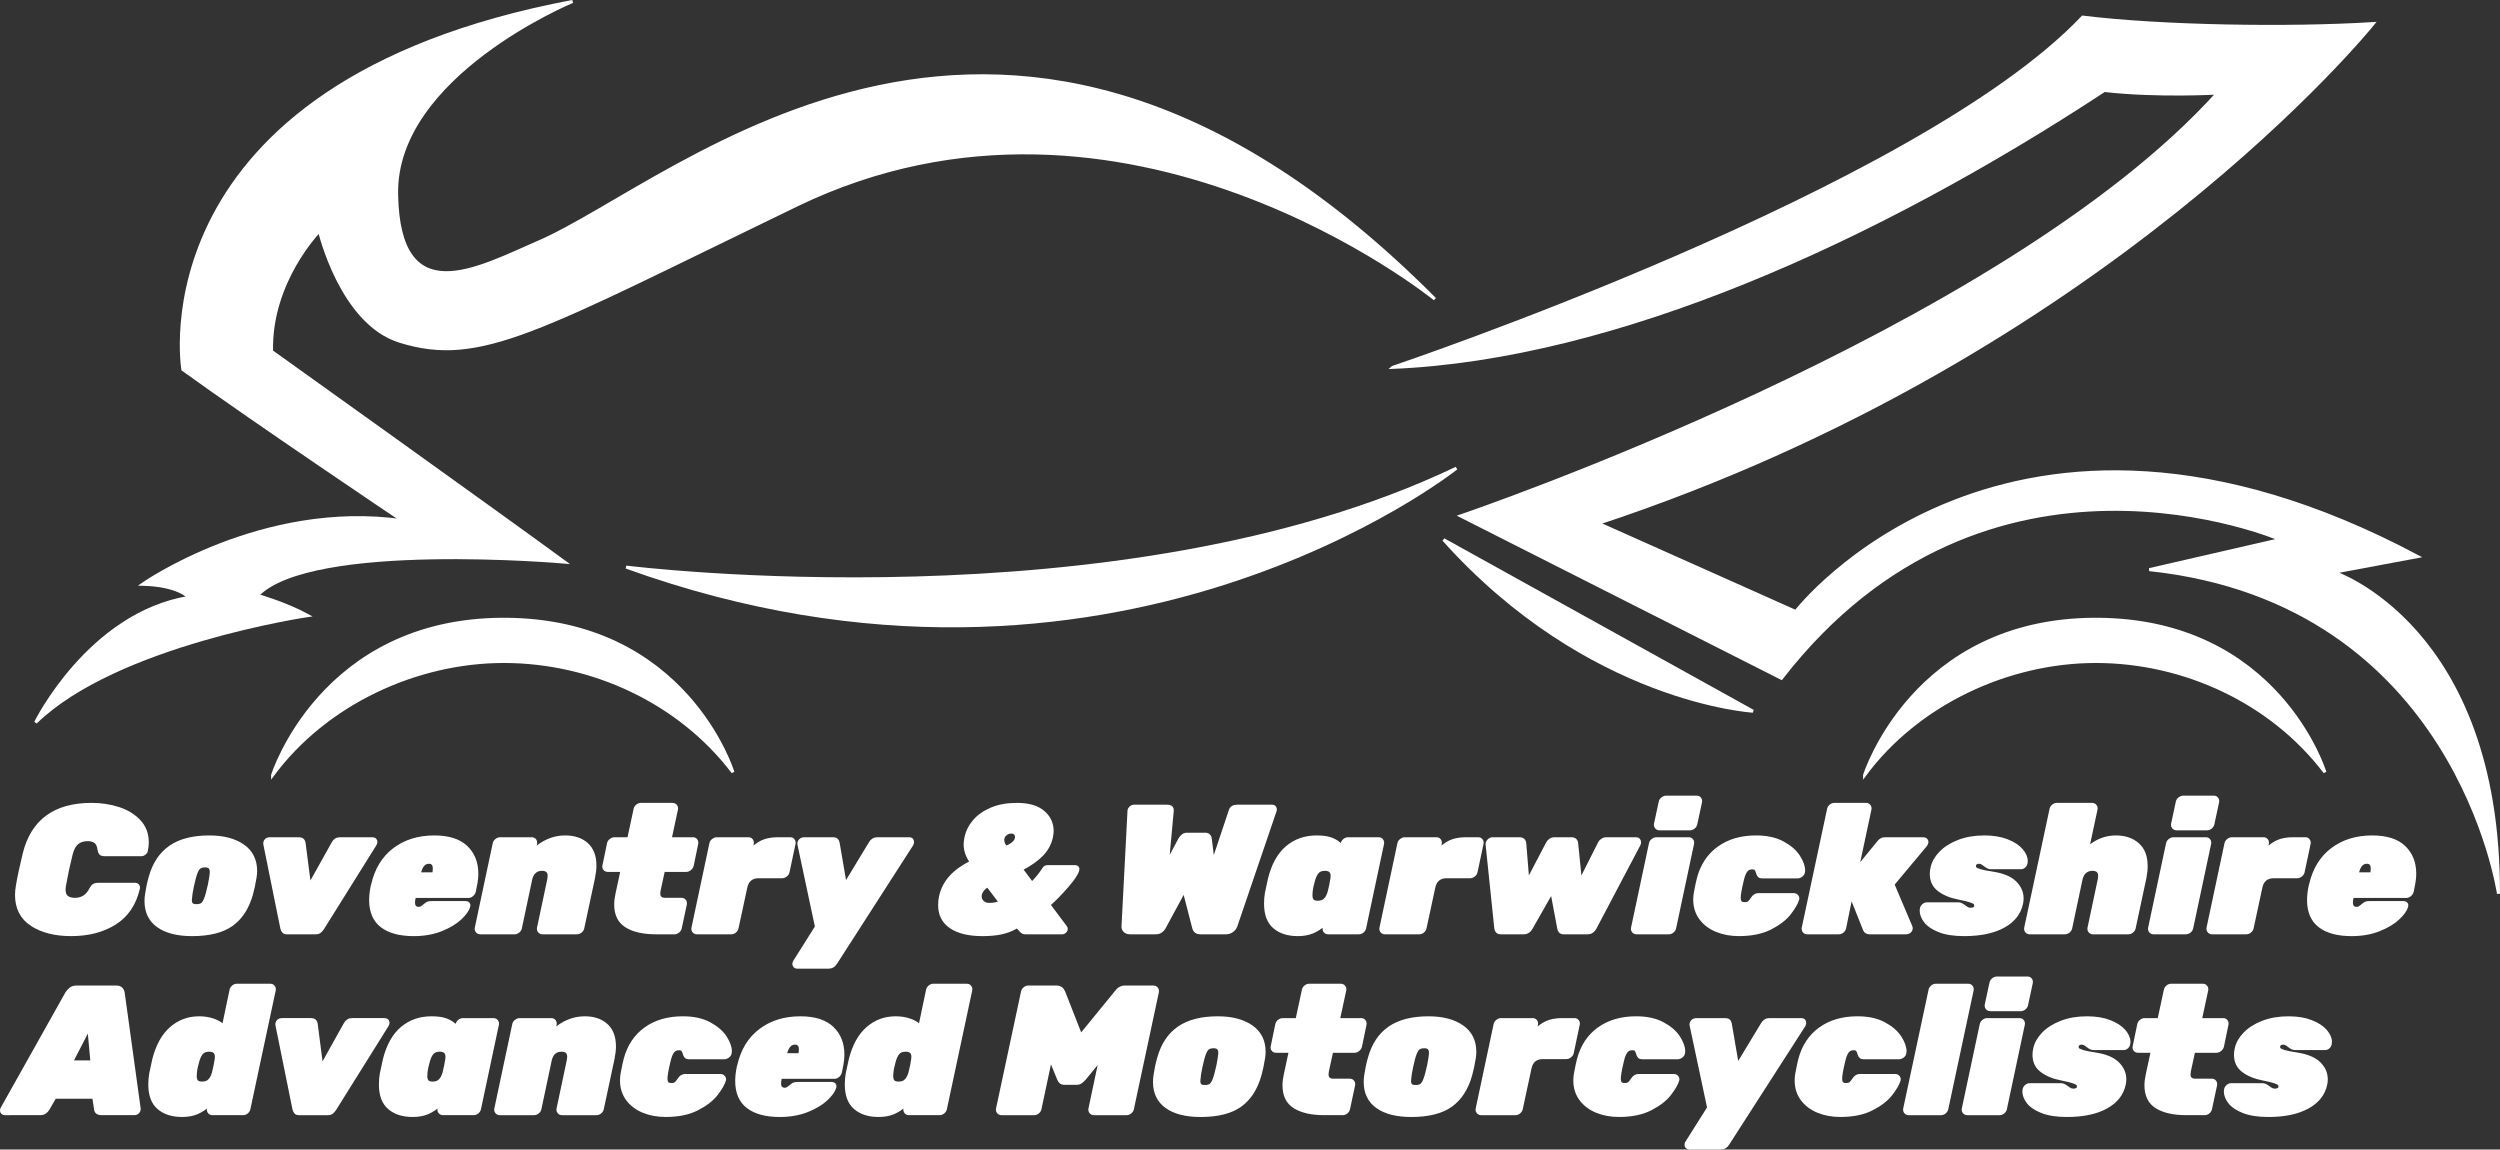 <?xml version="1.0" encoding="UTF-8"?><svg xmlns="http://www.w3.org/2000/svg" viewBox="0 0 829.36 381.35"><rect x="0" y="0" width="829.36" height="381.35" fill="#333333" stroke="none"/><defs><style>.cls-1{fill:#fff;stroke:#fff;}</style></defs><g id="Bike"><path class="cls-1" d="M462.03,121.88c73.86-3.13,160.04-41.96,236.08-91.87,17.54,2.01,37.56.86,37.56.86-71.77,79.57-251.12,140.29-251.12,140.29l106.42,53.86c68.26-88.06,165.5-46.04,165.5-46.04l-43.44,9.99c101.92,10.87,115.82,107.52,115.82,107.52.24-88.7-54.58-106.65-54.58-106.65l27.8-5.21c-136.4-72.54-206.33,18.24-206.33,18.24l-65.53-29.26C698.96,117.87,787.32,7.82,787.32,7.82c-27.8,1.74-70.21,1.08-96.4-2.14-54.62,57.62-228.88,116.19-228.88,116.19h0Z"/><path class="cls-1" d="M207.73,188.13s163.71,20.6,275.41-32.81c0,0-114.15,91.11-275.41,32.81h0Z"/><path class="cls-1" d="M90.44,257.13s16.2-51.69,76.7-51.69,76,50.74,76,50.74c-17.74-23.35-46.71-36.74-76-36.74s-59.24,14.09-76.7,37.69h0Z"/><path class="cls-1" d="M105.98,76.62s7.11,30.44,26.52,36.54c26.89,8.45,45.97-3.63,131.81-45.13,108.72-52.56,211.69,31.19,211.69,31.19-142.1-142.78-250.85-38.81-297.6-18.79-20.07,8.7-46.16,23.42-46.83-16.06C130.91,24.9,189.93.49,189.93.49,44.75,27.92,60.66,122.58,60.66,122.58c24.08,17.39,72.92,50.18,72.92,50.18-46.75-6.68-86.3,21.06-86.3,21.06,12.04.32,15.39,4.37,15.39,4.37-33.13,5.46-50.85,41.48-50.85,41.48,26.76-26.09,90.32-35.46,90.32-35.46-7.36-4.01-16.73-6.69-16.73-6.69,17.66-18.48,101.95-11.04,101.95-11.04-20.07-14.72-97.27-69.91-97.27-69.91-.59-23.21,15.88-39.94,15.88-39.94h0Z"/><path class="cls-1" d="M478.91,179.03l102.62,56.9s-54.45-3.14-102.62-56.9h0Z"/><path class="cls-1" d="M618.57,257.13s16.2-51.69,76.7-51.69,76,50.74,76,50.74c-17.74-23.35-46.71-36.74-76-36.74s-59.24,14.09-76.7,37.69h0Z"/></g><g id="Coventry_Warwickshire_Advanced_Motorcyclists"><path class="cls-1" d="M10.55,306.75c-3.38-2.2-5.07-5.5-5.07-9.9,0-.84.1-1.86.3-3.06.48-2.88,1.24-6.44,2.28-10.68,2.72-10.84,10.16-16.26,22.32-16.26,3.12,0,6.09.45,8.91,1.35,2.82.9,5.12,2.3,6.9,4.2,1.78,1.9,2.67,4.25,2.67,7.05,0,.76-.1,1.68-.3,2.76-.08.36-.28.67-.6.93-.32.26-.66.39-1.02.39h-12.24c-.64,0-1.08-.12-1.32-.36-.24-.24-.42-.7-.54-1.38-.16-1.2-.55-2.04-1.17-2.52-.62-.48-1.49-.72-2.61-.72-1.4,0-2.55.37-3.45,1.11-.9.74-1.57,1.99-2.01,3.75-.84,3.32-1.56,6.68-2.16,10.08-.12.6-.18,1.14-.18,1.62,0,1.16.31,1.99.93,2.49.62.5,1.51.75,2.67.75,2.32,0,4.04-1.08,5.16-3.24.36-.68.71-1.14,1.05-1.38.34-.24.85-.36,1.53-.36h12.24c.36,0,.65.13.87.39.22.26.29.57.21.93-1.2,5.2-3.79,9.06-7.77,11.58-3.98,2.52-8.83,3.78-14.55,3.78-5.32,0-9.67-1.1-13.05-3.3Z"/><path class="cls-1" d="M52.46,307.2c-2.68-1.9-4.02-4.65-4.02-8.25,0-.76.06-1.52.18-2.28.28-1.96.68-3.84,1.2-5.64,1.24-4.48,3.46-7.83,6.66-10.05,3.2-2.22,7.52-3.33,12.96-3.33,4.64,0,8.36.97,11.16,2.91,2.8,1.94,4.2,4.73,4.2,8.37,0,.68-.06,1.38-.18,2.1-.32,2.04-.72,3.92-1.2,5.64-1.28,4.52-3.46,7.88-6.54,10.08-3.08,2.2-7.46,3.3-13.14,3.3-4.84,0-8.6-.95-11.28-2.85ZM67.46,299.58c.44-.58.88-1.65,1.32-3.21.56-2.16.92-3.84,1.08-5.04.16-1.04.24-1.72.24-2.04,0-.68-.16-1.19-.48-1.53-.32-.34-.86-.51-1.62-.51-1.04,0-1.79.3-2.25.9-.46.6-.89,1.66-1.29,3.18-.2.76-.4,1.6-.6,2.52-.2.92-.36,1.76-.48,2.52-.16,1.2-.24,1.94-.24,2.22,0,.64.15,1.11.45,1.41.3.3.83.45,1.59.45,1.08,0,1.84-.29,2.28-.87Z"/><path class="cls-1" d="M94.04,309.06c-.24-.26-.42-.63-.54-1.11l-5.64-27.84c-.08-.52.03-.96.33-1.32.3-.36.79-.54,1.47-.54h9.54c.96,0,1.52.48,1.68,1.44l1.8,13.98,7.8-13.98c.52-.96,1.28-1.44,2.28-1.44h10.74c.4,0,.7.1.9.3.2.2.3.44.3.72,0,.36-.08.64-.24.84l-17.4,27.84c-.36.52-.7.9-1.02,1.14-.32.24-.74.36-1.26.36h-9.6c-.52,0-.9-.13-1.14-.39Z"/><path class="cls-1" d="M126.68,307.23c-2.48-1.88-3.72-4.76-3.72-8.64,0-1.44.18-3,.54-4.68l.12-.42c1.16-5.08,3.55-8.99,7.17-11.73,3.62-2.74,8.05-4.11,13.29-4.11,4.72,0,8.25,1.12,10.59,3.36,2.34,2.24,3.51,5.18,3.51,8.82,0,1.24-.16,2.62-.48,4.14l-.36,1.8c-.12.44-.37.82-.75,1.14-.38.32-.79.48-1.23.48h-17.88l-.06.3c-.16.6-.24,1.18-.24,1.74,0,1.28.6,1.92,1.8,1.92.28,0,.56-.08.84-.24.28-.16.51-.32.69-.48.18-.16.33-.28.45-.36.4-.36.74-.59,1.02-.69.28-.1.66-.15,1.14-.15h11.34c.4,0,.7.12.9.36.2.24.24.56.12.96-.32,1.16-1.26,2.47-2.82,3.93-1.56,1.46-3.67,2.72-6.33,3.78-2.66,1.06-5.69,1.59-9.09,1.59-4.56,0-8.08-.94-10.56-2.82ZM143.9,289.89v-.06c.12-.68.18-1.24.18-1.68,0-1.4-.6-2.1-1.8-2.1-1.6,0-2.66,1.26-3.18,3.78v.06h4.8Z"/><path class="cls-1" d="M158.27,308.97c-.26-.32-.35-.7-.27-1.14l5.94-27.96c.08-.44.32-.82.72-1.14.4-.32.82-.48,1.26-.48h10.5c.44,0,.78.16,1.02.48.24.32.32.7.24,1.14l-.42,1.98c1.36-1.28,2.91-2.3,4.65-3.06,1.74-.76,3.61-1.14,5.61-1.14,2.96,0,5.34.8,7.14,2.4,1.8,1.6,2.7,3.98,2.7,7.14,0,1.12-.16,2.48-.48,4.08l-3.54,16.56c-.08.44-.31.82-.69,1.14-.38.32-.79.48-1.23.48h-11.46c-.44,0-.79-.16-1.05-.48-.26-.32-.35-.7-.27-1.14l3.42-16.14c.08-.56.12-.92.12-1.08,0-1.48-.8-2.22-2.4-2.22-.96,0-1.76.28-2.4.84-.64.56-1.08,1.38-1.32,2.46l-3.42,16.14c-.08.44-.31.82-.69,1.14-.38.32-.79.48-1.23.48h-11.4c-.44,0-.79-.16-1.05-.48Z"/><path class="cls-1" d="M207.83,307.26c-2.38-1.46-3.57-3.85-3.57-7.17,0-1.12.14-2.3.42-3.54l1.68-7.8h-4.74c-.44,0-.79-.16-1.05-.48-.26-.32-.33-.7-.21-1.14l1.5-7.26c.08-.44.32-.82.72-1.14.4-.32.82-.48,1.26-.48h4.74l2.1-9.78c.08-.44.31-.82.69-1.14.38-.32.79-.48,1.23-.48h10.5c.44,0,.79.16,1.05.48.26.32.35.7.27,1.14l-2.1,9.78h7.56c.44,0,.78.16,1.02.48.24.32.32.7.24,1.14l-1.5,7.26c-.12.44-.37.82-.75,1.14-.38.32-.79.48-1.23.48h-7.56l-1.44,6.6c-.08.48-.12.82-.12,1.02,0,1.32.7,1.98,2.1,1.98h5.46c.44,0,.78.16,1.02.48.24.32.32.7.24,1.14l-1.68,7.86c-.08.44-.31.82-.69,1.14-.38.32-.79.48-1.23.48h-6.18c-4.12,0-7.37-.73-9.75-2.19Z"/><path class="cls-1" d="M230.15,308.97c-.26-.32-.35-.7-.27-1.14l5.94-27.96c.08-.44.32-.82.72-1.14.4-.32.82-.48,1.26-.48h10.5c.44,0,.78.16,1.02.48.24.32.32.7.24,1.14l-.42,2.1c1.12-1.2,2.37-2.12,3.75-2.76,1.38-.64,3.11-.96,5.19-.96h4.08c.44,0,.78.16,1.02.48.24.32.32.7.24,1.14l-1.98,9.36c-.08.44-.32.82-.72,1.14-.4.32-.82.48-1.26.48h-7.74c-2.4,0-3.84,1.2-4.32,3.6l-2.88,13.38c-.08.44-.31.82-.69,1.14-.38.32-.79.48-1.23.48h-11.4c-.44,0-.79-.16-1.05-.48Z"/><path class="cls-1" d="M263.66,320.55c-.2-.2-.3-.46-.3-.78s.08-.58.24-.78l7.26-11.52-5.82-27.36c-.08-.48.05-.91.39-1.29.34-.38.83-.57,1.47-.57h9.54c.92,0,1.46.48,1.62,1.44l2.34,13.68,8.28-13.68c.56-.96,1.34-1.44,2.34-1.44h10.62c.72,0,1.08.36,1.08,1.08,0,.28-.06.54-.18.78l-25.26,39.3c-.56.96-1.36,1.44-2.4,1.44h-10.44c-.32,0-.58-.1-.78-.3Z"/><path class="cls-1" d="M315.44,307.53c-2.48-1.68-3.72-4.1-3.72-7.26,0-1.08.1-2.04.3-2.88.52-2.4,1.62-4.54,3.3-6.42,1.68-1.88,3.98-3.54,6.9-4.98-1.36-1.88-2.04-3.86-2.04-5.94,0-.48.08-1.16.24-2.04.4-2.04,1.31-3.9,2.73-5.58,1.42-1.68,3.33-3.03,5.73-4.05,2.4-1.02,5.24-1.53,8.52-1.53,3.8,0,6.69.84,8.67,2.52,1.98,1.68,2.97,3.78,2.97,6.3,0,.48-.08,1.16-.24,2.04-.48,2.2-1.53,4.14-3.15,5.82-1.62,1.68-3.89,3.28-6.81,4.8l3.48,4.68c.12-.08.36-.31.72-.69.36-.38.84-.93,1.44-1.65.6-.72,1.22-1.58,1.86-2.58.24-.4.68-.6,1.32-.6h9.06c.28,0,.51.1.69.3.18.2.23.46.15.78-.24,1.16-1.44,2.98-3.6,5.46-2.16,2.48-4.16,4.52-6,6.12l5.58,7.44c.12.16.18.36.18.6,0,.32-.14.61-.42.87-.28.26-.58.39-.9.39h-12.24c-.36,0-.63-.05-.81-.15-.18-.1-.37-.25-.57-.45l-1.32-1.44c-1.8,1.04-3.6,1.74-5.4,2.1-1.8.36-3.84.54-6.12.54-4.52,0-8.02-.84-10.5-2.52ZM331.82,299.31l-4.14-5.46c-.64.28-1.22.76-1.74,1.44-.52.68-.78,1.36-.78,2.04,0,.8.29,1.45.87,1.95.58.5,1.27.75,2.07.75,1.56,0,2.8-.24,3.72-.72ZM337.16,278.19c.04-.12.06-.28.06-.48,0-.52-.16-.93-.48-1.23-.32-.3-.76-.45-1.32-.45-.68,0-1.31.25-1.89.75-.58.5-.87,1.13-.87,1.89,0,.84.36,1.66,1.08,2.46,2-.84,3.14-1.82,3.42-2.94Z"/><path class="cls-1" d="M373.07,308.76c-.42-.46-.59-.99-.51-1.59l1.98-38.22c.04-.4.23-.75.57-1.05.34-.3.71-.45,1.11-.45h10.86c.68,0,1.16.12,1.44.36.28.24.4.66.36,1.26l-1.56,16.92,4.02-7.5c.64-1.16,1.44-1.74,2.4-1.74h6.12c1,0,1.56.58,1.68,1.74l.9,7.44,5.64-16.86c.16-.6.44-1.02.84-1.26.4-.24.96-.36,1.68-.36h11.46c.4,0,.69.16.87.48.18.32.21.66.09,1.02l-13.02,38.22c-.2.6-.6,1.13-1.2,1.59-.6.46-1.28.69-2.04.69h-8.58c-1.16,0-1.88-.54-2.16-1.62l-3.18-12.3-6.66,12.3c-.2.36-.53.72-.99,1.08-.46.36-1.05.54-1.77.54h-8.58c-.76,0-1.35-.23-1.77-.69Z"/><path class="cls-1" d="M422.75,307.56c-1.94-1.66-2.91-4.25-2.91-7.77,0-1.32.1-2.52.3-3.6.36-1.72.7-3.3,1.02-4.74,1.16-4.6,3.09-8.05,5.79-10.35,2.7-2.3,5.99-3.45,9.87-3.45,2.12,0,3.81.26,5.07.78,1.26.52,2.33,1.26,3.21,2.22l.18-.78c.08-.44.31-.82.69-1.14.38-.32.79-.48,1.23-.48h10.14c.44,0,.79.16,1.05.48.26.32.35.7.27,1.14l-5.94,27.96c-.08.44-.31.82-.69,1.14-.38.32-.79.48-1.23.48h-10.2c-.44,0-.79-.16-1.05-.48-.26-.32-.35-.7-.27-1.14l.3-1.38c-1.32,1.2-2.68,2.1-4.08,2.7-1.4.6-3.06.9-4.98.9-3.24,0-5.83-.83-7.77-2.49ZM439.61,298.44c.58-.58,1.03-1.45,1.35-2.61.4-1.56.7-3.04.9-4.44.04-.2.06-.48.06-.84,0-1.44-.8-2.16-2.4-2.16-1.04,0-1.83.28-2.37.84-.54.56-.99,1.44-1.35,2.64-.44,1.48-.72,2.8-.84,3.96-.04.28-.06.66-.06,1.14,0,.8.17,1.39.51,1.77.34.38.93.57,1.77.57,1.04,0,1.85-.29,2.43-.87Z"/><path class="cls-1" d="M458.39,308.97c-.26-.32-.35-.7-.27-1.14l5.94-27.96c.08-.44.32-.82.72-1.14.4-.32.82-.48,1.26-.48h10.5c.44,0,.78.16,1.02.48.24.32.32.7.24,1.14l-.42,2.1c1.12-1.2,2.37-2.12,3.75-2.76,1.38-.64,3.11-.96,5.19-.96h4.08c.44,0,.78.16,1.02.48.24.32.32.7.24,1.14l-1.98,9.36c-.08.44-.32.82-.72,1.14-.4.32-.82.48-1.26.48h-7.74c-2.4,0-3.84,1.2-4.32,3.6l-2.88,13.38c-.08.44-.31.82-.69,1.14-.38.32-.79.48-1.23.48h-11.4c-.44,0-.79-.16-1.05-.48Z"/><path class="cls-1" d="M496.67,309c-.26-.3-.41-.65-.45-1.05l-2.88-27.78c-.04-.48.13-.92.51-1.32.38-.4.81-.6,1.29-.6h8.94c.56,0,.98.14,1.26.42.28.28.44.62.48,1.02l1.02,12.48,6.54-12.48c.16-.36.45-.69.87-.99.42-.3.91-.45,1.47-.45h5.58c.56,0,.98.14,1.26.42.28.28.44.62.48,1.02l1.26,12.48,6.3-12.48c.16-.36.45-.69.87-.99.42-.3.91-.45,1.47-.45h9.84c.36,0,.64.11.84.33.2.22.3.49.3.81,0,.28-.06.54-.18.78l-14.64,27.78c-.6,1-1.36,1.5-2.28,1.5h-8.04c-.56,0-.97-.15-1.23-.45-.26-.3-.41-.65-.45-1.05l-2.28-12.12-6.9,12.12c-.6,1-1.36,1.5-2.28,1.5h-7.74c-.56,0-.97-.15-1.23-.45Z"/><path class="cls-1" d="M541.85,308.97c-.26-.32-.35-.7-.27-1.14l5.94-27.96c.08-.44.32-.82.72-1.14.4-.32.82-.48,1.26-.48h10.74c.44,0,.78.16,1.02.48.24.32.32.7.24,1.14l-5.94,27.96c-.08.44-.31.82-.69,1.14-.38.32-.79.48-1.23.48h-10.74c-.44,0-.79-.16-1.05-.48ZM549.47,274.47c-.26-.32-.35-.7-.27-1.14l1.56-7.26c.08-.44.32-.82.72-1.14.4-.32.82-.48,1.26-.48h10.14c.44,0,.78.16,1.02.48.24.32.32.7.24,1.14l-1.56,7.26c-.08.44-.31.82-.69,1.14-.38.32-.79.48-1.23.48h-10.14c-.44,0-.79-.16-1.05-.48Z"/><path class="cls-1" d="M569.51,308.7c-2.22-.9-3.99-2.23-5.31-3.99-1.32-1.76-1.98-3.86-1.98-6.3,0-.68.06-1.38.18-2.1.44-2.36.78-3.98,1.02-4.86,1.16-4.4,3.41-7.8,6.75-10.2,3.34-2.4,7.47-3.6,12.39-3.6,3.52,0,6.47.64,8.85,1.92,2.38,1.28,4.13,2.79,5.25,4.53,1.12,1.74,1.68,3.29,1.68,4.65l-.06.54c-.04.44-.27.82-.69,1.14-.42.32-.85.48-1.29.48h-11.7c-.44,0-.77-.1-.99-.3-.22-.2-.39-.5-.51-.9-.16-.64-.36-1.1-.6-1.38-.24-.28-.64-.42-1.2-.42-.88,0-1.56.31-2.04.93-.48.62-.88,1.59-1.2,2.91-.44,1.8-.74,3.22-.9,4.26-.12.72-.18,1.34-.18,1.86,0,.68.14,1.17.42,1.47.28.3.74.45,1.38.45s1.12-.13,1.44-.39c.32-.26.7-.73,1.14-1.41.52-.8,1.18-1.2,1.98-1.2h11.7c.44,0,.8.16,1.08.48.28.32.36.7.24,1.14-.4,1.28-1.3,2.82-2.7,4.62-1.4,1.8-3.5,3.42-6.3,4.86-2.8,1.44-6.3,2.16-10.5,2.16-2.68,0-5.13-.45-7.35-1.35Z"/><path class="cls-1" d="M598.48,308.97c-.26-.32-.35-.7-.27-1.14l8.4-39.36c.08-.44.31-.82.69-1.14.38-.32.79-.48,1.23-.48h10.5c.44,0,.79.16,1.05.48.26.32.35.7.27,1.14l-4.14,19.44,7.08-8.64c.56-.68,1.22-1.02,1.98-1.02h12.72c.4,0,.71.1.93.3.22.2.33.44.33.72,0,.4-.2.84-.6,1.32l-10.68,12.78,5.88,13.86c.12.24.18.48.18.72,0,.4-.16.75-.48,1.05-.32.3-.76.45-1.32.45h-12c-.84,0-1.4-.34-1.68-1.02l-4.44-11.16-2.16,10.56c-.08.44-.31.82-.69,1.14-.38.32-.79.48-1.23.48h-10.5c-.44,0-.79-.16-1.05-.48Z"/><path class="cls-1" d="M643.37,308.79c-2.14-.84-3.68-1.87-4.62-3.09-.94-1.22-1.41-2.43-1.41-3.63,0-.28.02-.48.06-.6.08-.44.3-.82.66-1.14.36-.32.74-.48,1.14-.48h10.68c.4.04.77.18,1.11.42.34.24.55.38.63.42.4.32.76.56,1.08.72.32.16.7.24,1.14.24.36,0,.7-.08,1.02-.24.32-.16.5-.38.54-.66.08-.4.03-.74-.15-1.02-.18-.28-.69-.56-1.53-.84-.84-.28-2.16-.6-3.96-.96-2.68-.52-4.86-1.42-6.54-2.7-1.68-1.28-2.52-3.04-2.52-5.28,0-.72.08-1.4.24-2.04.36-1.76,1.3-3.43,2.82-5.01,1.52-1.58,3.53-2.85,6.03-3.81,2.5-.96,5.33-1.44,8.49-1.44,2.92,0,5.43.41,7.53,1.23,2.1.82,3.69,1.85,4.77,3.09,1.08,1.24,1.62,2.46,1.62,3.66,0,.28-.02.48-.06.6-.04.44-.23.82-.57,1.14-.34.32-.69.48-1.05.48h-10.08c-.36,0-.69-.08-.99-.24-.3-.16-.63-.38-.99-.66-.4-.32-.74-.55-1.02-.69-.28-.14-.62-.21-1.02-.21-.32,0-.62.09-.9.27-.28.18-.44.41-.48.69-.08.4-.02.73.18.99.2.26.74.53,1.62.81.88.28,2.28.56,4.2.84,3.4.52,5.88,1.55,7.44,3.09,1.56,1.54,2.34,3.31,2.34,5.31,0,.56-.06,1.12-.18,1.68-.68,3.24-2.68,5.77-6,7.59-3.32,1.82-7.66,2.73-13.02,2.73-3.36,0-6.11-.42-8.25-1.26Z"/><path class="cls-1" d="M672.28,308.97c-.26-.32-.35-.7-.27-1.14l8.4-39.36c.08-.44.31-.82.69-1.14.38-.32.79-.48,1.23-.48h11.7c.44,0,.79.16,1.05.48.26.32.35.7.27,1.14l-2.76,12.9c2.8-2.48,5.9-3.72,9.3-3.72,3,0,5.43.81,7.29,2.43,1.86,1.62,2.79,4.03,2.79,7.23,0,1.28-.14,2.6-.42,3.96l-3.54,16.56c-.08.44-.31.82-.69,1.14-.38.32-.79.48-1.23.48h-11.76c-.44,0-.79-.16-1.05-.48-.26-.32-.35-.7-.27-1.14l3.42-16.14c.08-.56.12-.92.12-1.08,0-1.48-.8-2.22-2.4-2.22-.96,0-1.77.28-2.43.84-.66.56-1.11,1.38-1.35,2.46l-3.42,16.14c-.08.44-.31.82-.69,1.14-.38.32-.79.48-1.23.48h-11.7c-.44,0-.79-.16-1.05-.48Z"/><path class="cls-1" d="M713.39,308.97c-.26-.32-.35-.7-.27-1.14l5.94-27.96c.08-.44.32-.82.72-1.14.4-.32.82-.48,1.26-.48h10.74c.44,0,.78.16,1.02.48.24.32.32.7.24,1.14l-5.94,27.96c-.08.44-.31.82-.69,1.14-.38.32-.79.48-1.23.48h-10.74c-.44,0-.79-.16-1.05-.48ZM721.01,274.47c-.26-.32-.35-.7-.27-1.14l1.56-7.26c.08-.44.32-.82.72-1.14.4-.32.82-.48,1.26-.48h10.14c.44,0,.78.16,1.02.48.24.32.32.7.24,1.14l-1.56,7.26c-.08.44-.31.82-.69,1.14-.38.32-.79.48-1.23.48h-10.14c-.44,0-.79-.16-1.05-.48Z"/><path class="cls-1" d="M732.77,308.97c-.26-.32-.35-.7-.27-1.14l5.94-27.96c.08-.44.32-.82.72-1.14.4-.32.82-.48,1.26-.48h10.5c.44,0,.78.16,1.02.48.24.32.32.7.24,1.14l-.42,2.1c1.12-1.2,2.37-2.12,3.75-2.76,1.38-.64,3.11-.96,5.19-.96h4.08c.44,0,.78.16,1.02.48.24.32.32.7.24,1.14l-1.98,9.36c-.08.44-.32.82-.72,1.14-.4.32-.82.48-1.26.48h-7.74c-2.4,0-3.84,1.2-4.32,3.6l-2.88,13.38c-.08.44-.31.82-.69,1.14-.38.32-.79.48-1.23.48h-11.4c-.44,0-.79-.16-1.05-.48Z"/><path class="cls-1" d="M769.57,307.23c-2.48-1.88-3.72-4.76-3.72-8.64,0-1.44.18-3,.54-4.68l.12-.42c1.16-5.08,3.55-8.99,7.17-11.73,3.62-2.74,8.05-4.11,13.29-4.11,4.72,0,8.25,1.12,10.59,3.36,2.34,2.24,3.51,5.18,3.51,8.82,0,1.24-.16,2.62-.48,4.14l-.36,1.8c-.12.44-.37.82-.75,1.14-.38.32-.79.48-1.23.48h-17.88l-.06.3c-.16.6-.24,1.18-.24,1.74,0,1.28.6,1.92,1.8,1.92.28,0,.56-.08.84-.24.28-.16.51-.32.69-.48.18-.16.33-.28.45-.36.4-.36.74-.59,1.02-.69.28-.1.66-.15,1.14-.15h11.34c.4,0,.7.12.9.36.2.24.24.56.12.96-.32,1.16-1.26,2.47-2.82,3.93-1.56,1.46-3.67,2.72-6.33,3.78-2.66,1.06-5.69,1.59-9.09,1.59-4.56,0-8.08-.94-10.56-2.82ZM786.8,289.89v-.06c.12-.68.18-1.24.18-1.68,0-1.4-.6-2.1-1.8-2.1-1.6,0-2.66,1.26-3.18,3.78v.06h4.8Z"/><path class="cls-1" d="M.8,369.15c-.2-.2-.3-.46-.3-.78,0-.2.06-.42.18-.66l21.48-38.28c.32-.52.74-.98,1.26-1.38.52-.4,1.14-.6,1.86-.6h13.32c.72,0,1.26.19,1.62.57.36.38.58.85.66,1.41l5.28,38.28c.04.52-.1.94-.42,1.26-.32.32-.72.48-1.2.48h-10.8c-1.28,0-1.96-.5-2.04-1.5l-.6-3.96h-12.9l-2.28,3.96c-.28.44-.62.8-1.02,1.08-.4.28-.94.42-1.62.42H1.58c-.32,0-.58-.1-.78-.3ZM23.72,352.29h6.78l-1.02-11.16-5.76,11.16Z"/><path class="cls-1" d="M52.61,367.56c-1.94-1.66-2.91-4.25-2.91-7.77,0-1.32.1-2.52.3-3.6.36-1.72.7-3.3,1.02-4.74,1.16-4.56,3.06-8,5.7-10.32,2.64-2.32,5.76-3.48,9.36-3.48,1.68,0,3.25.25,4.71.75,1.46.5,2.57,1.19,3.33,2.07l2.52-12c.08-.44.31-.82.69-1.14.38-.32.79-.48,1.23-.48h11.1c.44,0,.79.16,1.05.48.26.32.35.7.27,1.14l-8.4,39.36c-.08.44-.31.82-.69,1.14-.38.32-.79.48-1.23.48h-10.2c-.44,0-.79-.16-1.05-.48-.26-.32-.35-.7-.27-1.14l.3-1.38c-1.32,1.2-2.68,2.1-4.08,2.7-1.4.6-3.06.9-4.98.9-3.24,0-5.83-.83-7.77-2.49ZM69.47,358.44c.58-.58,1.03-1.45,1.35-2.61.4-1.56.7-3.04.9-4.44.04-.2.06-.48.06-.84,0-1.44-.8-2.16-2.4-2.16-1.04,0-1.83.28-2.37.84-.54.56-.99,1.44-1.35,2.64-.44,1.48-.72,2.8-.84,3.96-.04.28-.06.66-.06,1.14,0,.8.17,1.39.51,1.77.34.38.93.57,1.77.57,1.04,0,1.85-.29,2.43-.87Z"/><path class="cls-1" d="M98.06,369.06c-.24-.26-.42-.63-.54-1.11l-5.64-27.84c-.08-.52.03-.96.33-1.32.3-.36.79-.54,1.47-.54h9.54c.96,0,1.52.48,1.68,1.44l1.8,13.98,7.8-13.98c.52-.96,1.28-1.44,2.28-1.44h10.74c.4,0,.7.1.9.3.2.2.3.44.3.72,0,.36-.08.64-.24.84l-17.4,27.84c-.36.52-.7.9-1.02,1.14-.32.24-.74.36-1.26.36h-9.6c-.52,0-.9-.13-1.14-.39Z"/><path class="cls-1" d="M129.11,367.56c-1.94-1.66-2.91-4.25-2.91-7.77,0-1.32.1-2.52.3-3.6.36-1.72.7-3.3,1.02-4.74,1.16-4.6,3.09-8.05,5.79-10.35,2.7-2.3,5.99-3.45,9.87-3.45,2.12,0,3.81.26,5.07.78,1.26.52,2.33,1.26,3.21,2.22l.18-.78c.08-.44.31-.82.69-1.14.38-.32.79-.48,1.23-.48h10.14c.44,0,.79.16,1.05.48.26.32.35.7.27,1.14l-5.94,27.96c-.08.44-.31.82-.69,1.14-.38.32-.79.48-1.23.48h-10.2c-.44,0-.79-.16-1.05-.48-.26-.32-.35-.7-.27-1.14l.3-1.38c-1.32,1.2-2.68,2.1-4.08,2.7-1.4.6-3.06.9-4.98.9-3.24,0-5.83-.83-7.77-2.49ZM145.97,358.44c.58-.58,1.03-1.45,1.35-2.61.4-1.56.7-3.04.9-4.44.04-.2.06-.48.06-.84,0-1.44-.8-2.16-2.4-2.16-1.04,0-1.83.28-2.37.84-.54.56-.99,1.44-1.35,2.64-.44,1.48-.72,2.8-.84,3.96-.04.28-.06.66-.06,1.14,0,.8.17,1.39.51,1.77.34.38.93.57,1.77.57,1.04,0,1.85-.29,2.43-.87Z"/><path class="cls-1" d="M164.75,368.97c-.26-.32-.35-.7-.27-1.14l5.94-27.96c.08-.44.32-.82.72-1.14.4-.32.82-.48,1.26-.48h10.5c.44,0,.78.16,1.02.48.24.32.32.7.24,1.14l-.42,1.98c1.36-1.28,2.91-2.3,4.65-3.06,1.74-.76,3.61-1.14,5.61-1.14,2.96,0,5.34.8,7.14,2.4,1.8,1.6,2.7,3.98,2.7,7.14,0,1.12-.16,2.48-.48,4.08l-3.54,16.56c-.08.44-.31.82-.69,1.14-.38.32-.79.48-1.23.48h-11.46c-.44,0-.79-.16-1.05-.48-.26-.32-.35-.7-.27-1.14l3.42-16.14c.08-.56.12-.92.12-1.08,0-1.48-.8-2.22-2.4-2.22-.96,0-1.76.28-2.4.84-.64.56-1.08,1.38-1.32,2.46l-3.42,16.14c-.08.44-.31.82-.69,1.14-.38.32-.79.48-1.23.48h-11.4c-.44,0-.79-.16-1.05-.48Z"/><path class="cls-1" d="M213.47,368.7c-2.22-.9-3.99-2.23-5.31-3.99-1.32-1.76-1.98-3.86-1.98-6.3,0-.68.06-1.38.18-2.1.44-2.36.78-3.98,1.02-4.86,1.16-4.4,3.41-7.8,6.75-10.2,3.34-2.4,7.47-3.6,12.39-3.6,3.52,0,6.47.64,8.85,1.92,2.38,1.28,4.13,2.79,5.25,4.53,1.12,1.74,1.68,3.29,1.68,4.65l-.06.54c-.04.44-.27.82-.69,1.14-.42.32-.85.48-1.29.48h-11.7c-.44,0-.77-.1-.99-.3-.22-.2-.39-.5-.51-.9-.16-.64-.36-1.1-.6-1.38-.24-.28-.64-.42-1.2-.42-.88,0-1.56.31-2.04.93-.48.62-.88,1.59-1.2,2.91-.44,1.8-.74,3.22-.9,4.26-.12.72-.18,1.34-.18,1.86,0,.68.14,1.17.42,1.47.28.3.74.45,1.38.45s1.12-.13,1.44-.39c.32-.26.7-.73,1.14-1.41.52-.8,1.18-1.2,1.98-1.2h11.7c.44,0,.8.16,1.08.48.28.32.36.7.24,1.14-.4,1.28-1.3,2.82-2.7,4.62-1.4,1.8-3.5,3.42-6.3,4.86-2.8,1.44-6.3,2.16-10.5,2.16-2.68,0-5.13-.45-7.35-1.35Z"/><path class="cls-1" d="M248.12,367.23c-2.48-1.88-3.72-4.76-3.72-8.64,0-1.44.18-3,.54-4.68l.12-.42c1.16-5.08,3.55-8.99,7.17-11.73,3.62-2.74,8.05-4.11,13.29-4.11,4.72,0,8.25,1.12,10.59,3.36,2.34,2.24,3.51,5.18,3.51,8.82,0,1.24-.16,2.62-.48,4.14l-.36,1.8c-.12.44-.37.82-.75,1.14-.38.32-.79.48-1.23.48h-17.88l-.06.3c-.16.6-.24,1.18-.24,1.74,0,1.28.6,1.92,1.8,1.92.28,0,.56-.08.84-.24.28-.16.51-.32.69-.48.18-.16.33-.28.45-.36.4-.36.74-.59,1.02-.69.28-.1.66-.15,1.14-.15h11.34c.4,0,.7.12.9.36.2.24.24.56.12.96-.32,1.16-1.26,2.47-2.82,3.93-1.56,1.46-3.67,2.72-6.33,3.78-2.66,1.06-5.69,1.59-9.09,1.59-4.56,0-8.08-.94-10.56-2.82ZM265.34,349.89v-.06c.12-.68.18-1.24.18-1.68,0-1.4-.6-2.1-1.8-2.1-1.6,0-2.66,1.26-3.18,3.78v.06h4.8Z"/><path class="cls-1" d="M283.67,367.56c-1.94-1.66-2.91-4.25-2.91-7.77,0-1.32.1-2.52.3-3.6.36-1.72.7-3.3,1.02-4.74,1.16-4.56,3.06-8,5.7-10.32,2.64-2.32,5.76-3.48,9.36-3.48,1.68,0,3.25.25,4.71.75,1.46.5,2.57,1.19,3.33,2.07l2.52-12c.08-.44.31-.82.69-1.14.38-.32.79-.48,1.23-.48h11.1c.44,0,.79.16,1.05.48.26.32.35.7.27,1.14l-8.4,39.36c-.08.44-.31.82-.69,1.14-.38.32-.79.48-1.23.48h-10.2c-.44,0-.79-.16-1.05-.48-.26-.32-.35-.7-.27-1.14l.3-1.38c-1.32,1.2-2.68,2.1-4.08,2.7-1.4.6-3.06.9-4.98.9-3.24,0-5.83-.83-7.77-2.49ZM300.53,358.44c.58-.58,1.03-1.45,1.35-2.61.4-1.56.7-3.04.9-4.44.04-.2.06-.48.06-.84,0-1.44-.8-2.16-2.4-2.16-1.04,0-1.83.28-2.37.84-.54.56-.99,1.44-1.35,2.64-.44,1.48-.72,2.8-.84,3.96-.04.28-.06.66-.06,1.14,0,.8.17,1.39.51,1.77.34.38.93.57,1.77.57,1.04,0,1.85-.29,2.43-.87Z"/><path class="cls-1" d="M331.19,368.97c-.26-.32-.35-.7-.27-1.14l8.28-38.76c.08-.44.31-.82.69-1.14.38-.32.79-.48,1.23-.48h9.48c1.04,0,1.8.54,2.28,1.62l5.64,14.4,11.76-14.4c.76-1.08,1.72-1.62,2.88-1.62h9.48c.44,0,.79.16,1.05.48.26.32.35.7.27,1.14l-8.28,38.76c-.08.44-.31.82-.69,1.14-.38.32-.79.48-1.23.48h-10.86c-.44,0-.79-.16-1.05-.48-.26-.32-.35-.7-.27-1.14l3.48-16.44-5.28,6.48c-.44.48-.85.85-1.23,1.11-.38.26-.83.39-1.35.39h-4.2c-.88,0-1.5-.5-1.86-1.5l-2.64-6.48-3.48,16.44c-.08.44-.31.82-.69,1.14-.38.32-.79.48-1.23.48h-10.86c-.44,0-.79-.16-1.05-.48Z"/><path class="cls-1" d="M387.02,367.2c-2.68-1.9-4.02-4.65-4.02-8.25,0-.76.06-1.52.18-2.28.28-1.96.68-3.84,1.2-5.64,1.24-4.48,3.46-7.83,6.66-10.05,3.2-2.22,7.52-3.33,12.96-3.33,4.64,0,8.36.97,11.16,2.91,2.8,1.94,4.2,4.73,4.2,8.37,0,.68-.06,1.38-.18,2.1-.32,2.04-.72,3.92-1.2,5.64-1.28,4.52-3.46,7.88-6.54,10.08-3.08,2.2-7.46,3.3-13.14,3.3-4.84,0-8.6-.95-11.28-2.85ZM402.02,359.58c.44-.58.88-1.65,1.32-3.21.56-2.16.92-3.84,1.08-5.04.16-1.04.24-1.72.24-2.04,0-.68-.16-1.19-.48-1.53-.32-.34-.86-.51-1.62-.51-1.04,0-1.79.3-2.25.9-.46.6-.89,1.66-1.29,3.18-.2.76-.4,1.6-.6,2.52s-.36,1.76-.48,2.52c-.16,1.2-.24,1.94-.24,2.22,0,.64.15,1.11.45,1.41.3.3.83.45,1.59.45,1.08,0,1.84-.29,2.28-.87Z"/><path class="cls-1" d="M429.53,367.26c-2.38-1.46-3.57-3.85-3.57-7.17,0-1.12.14-2.3.42-3.54l1.68-7.8h-4.74c-.44,0-.79-.16-1.05-.48-.26-.32-.33-.7-.21-1.14l1.5-7.26c.08-.44.32-.82.72-1.14.4-.32.82-.48,1.26-.48h4.74l2.1-9.78c.08-.44.31-.82.69-1.14.38-.32.79-.48,1.23-.48h10.5c.44,0,.79.16,1.05.48.26.32.35.7.27,1.14l-2.1,9.78h7.56c.44,0,.78.16,1.02.48.24.32.32.7.24,1.14l-1.5,7.26c-.12.44-.37.82-.75,1.14-.38.32-.79.48-1.23.48h-7.56l-1.44,6.6c-.08.48-.12.82-.12,1.02,0,1.32.7,1.98,2.1,1.98h5.46c.44,0,.78.16,1.02.48.24.32.32.7.24,1.14l-1.68,7.86c-.08.44-.31.82-.69,1.14-.38.32-.79.48-1.23.48h-6.18c-4.12,0-7.37-.73-9.75-2.19Z"/><path class="cls-1" d="M456.92,367.2c-2.68-1.9-4.02-4.65-4.02-8.25,0-.76.06-1.52.18-2.28.28-1.96.68-3.84,1.2-5.64,1.24-4.48,3.46-7.83,6.66-10.05,3.2-2.22,7.52-3.33,12.96-3.33,4.64,0,8.36.97,11.16,2.91,2.8,1.94,4.2,4.73,4.2,8.37,0,.68-.06,1.38-.18,2.1-.32,2.04-.72,3.92-1.2,5.64-1.28,4.52-3.46,7.88-6.54,10.08-3.08,2.2-7.46,3.3-13.14,3.3-4.84,0-8.6-.95-11.28-2.85ZM471.92,359.58c.44-.58.88-1.65,1.32-3.21.56-2.16.92-3.84,1.08-5.04.16-1.04.24-1.72.24-2.04,0-.68-.16-1.19-.48-1.53-.32-.34-.86-.51-1.62-.51-1.04,0-1.79.3-2.25.9-.46.6-.89,1.66-1.29,3.18-.2.76-.4,1.6-.6,2.52-.2.92-.36,1.76-.48,2.52-.16,1.2-.24,1.94-.24,2.22,0,.64.15,1.11.45,1.41.3.3.83.45,1.59.45,1.08,0,1.84-.29,2.28-.87Z"/><path class="cls-1" d="M490.31,368.97c-.26-.32-.35-.7-.27-1.14l5.94-27.96c.08-.44.32-.82.72-1.14.4-.32.82-.48,1.26-.48h10.5c.44,0,.78.16,1.02.48.24.32.32.7.24,1.14l-.42,2.1c1.12-1.2,2.37-2.12,3.75-2.76,1.38-.64,3.11-.96,5.19-.96h4.08c.44,0,.78.16,1.02.48.24.32.32.7.24,1.14l-1.98,9.36c-.08.44-.32.82-.72,1.14-.4.32-.82.48-1.26.48h-7.74c-2.4,0-3.84,1.2-4.32,3.6l-2.88,13.38c-.08.44-.31.82-.69,1.14-.38.32-.79.48-1.23.48h-11.4c-.44,0-.79-.16-1.05-.48Z"/><path class="cls-1" d="M529.73,368.7c-2.22-.9-3.99-2.23-5.31-3.99-1.32-1.76-1.98-3.86-1.98-6.3,0-.68.06-1.38.18-2.1.44-2.36.78-3.98,1.02-4.86,1.16-4.4,3.41-7.8,6.75-10.2,3.34-2.4,7.47-3.6,12.39-3.6,3.52,0,6.47.64,8.85,1.92,2.38,1.28,4.13,2.79,5.25,4.53,1.12,1.74,1.68,3.29,1.68,4.65l-.06.54c-.04.44-.27.82-.69,1.14s-.85.48-1.29.48h-11.7c-.44,0-.77-.1-.99-.3-.22-.2-.39-.5-.51-.9-.16-.64-.36-1.1-.6-1.38-.24-.28-.64-.42-1.2-.42-.88,0-1.56.31-2.04.93-.48.62-.88,1.59-1.2,2.91-.44,1.8-.74,3.22-.9,4.26-.12.72-.18,1.34-.18,1.86,0,.68.14,1.17.42,1.47.28.3.74.45,1.38.45s1.12-.13,1.44-.39c.32-.26.7-.73,1.14-1.41.52-.8,1.18-1.2,1.98-1.2h11.7c.44,0,.8.16,1.08.48.28.32.36.7.24,1.14-.4,1.28-1.3,2.82-2.7,4.62-1.4,1.8-3.5,3.42-6.3,4.86-2.8,1.44-6.3,2.16-10.5,2.16-2.68,0-5.13-.45-7.35-1.35Z"/><path class="cls-1" d="M559.63,380.55c-.2-.2-.3-.46-.3-.78s.08-.58.24-.78l7.26-11.52-5.82-27.36c-.08-.48.05-.91.39-1.29.34-.38.83-.57,1.47-.57h9.54c.92,0,1.46.48,1.62,1.44l2.34,13.68,8.28-13.68c.56-.96,1.34-1.44,2.34-1.44h10.62c.72,0,1.08.36,1.08,1.08,0,.28-.06.54-.18.78l-25.26,39.3c-.56.96-1.36,1.44-2.4,1.44h-10.44c-.32,0-.58-.1-.78-.3Z"/><path class="cls-1" d="M603.16,368.7c-2.22-.9-3.99-2.23-5.31-3.99-1.32-1.76-1.98-3.86-1.98-6.3,0-.68.06-1.38.18-2.1.44-2.36.78-3.98,1.02-4.86,1.16-4.4,3.41-7.8,6.75-10.2,3.34-2.4,7.47-3.6,12.39-3.6,3.52,0,6.47.64,8.85,1.92,2.38,1.28,4.13,2.79,5.25,4.53,1.12,1.74,1.68,3.29,1.68,4.65l-.06.54c-.04.44-.27.82-.69,1.14-.42.32-.85.48-1.29.48h-11.7c-.44,0-.77-.1-.99-.3-.22-.2-.39-.5-.51-.9-.16-.64-.36-1.1-.6-1.38-.24-.28-.64-.42-1.2-.42-.88,0-1.56.31-2.04.93-.48.62-.88,1.59-1.2,2.91-.44,1.8-.74,3.22-.9,4.26-.12.72-.18,1.34-.18,1.86,0,.68.14,1.17.42,1.47.28.3.74.45,1.38.45s1.12-.13,1.44-.39c.32-.26.7-.73,1.14-1.41.52-.8,1.18-1.2,1.98-1.2h11.7c.44,0,.8.16,1.08.48.28.32.36.7.24,1.14-.4,1.28-1.3,2.82-2.7,4.62-1.4,1.8-3.5,3.42-6.3,4.86-2.8,1.44-6.3,2.16-10.5,2.16-2.68,0-5.13-.45-7.35-1.35Z"/><path class="cls-1" d="M632.14,368.97c-.26-.32-.35-.7-.27-1.14l8.4-39.36c.08-.44.31-.82.69-1.14.38-.32.79-.48,1.23-.48h10.74c.44,0,.79.16,1.05.48.26.32.35.7.27,1.14l-8.4,39.36c-.08.44-.31.82-.69,1.14-.38.32-.79.48-1.23.48h-10.74c-.44,0-.79-.16-1.05-.48Z"/><path class="cls-1" d="M651.58,368.97c-.26-.32-.35-.7-.27-1.14l5.94-27.96c.08-.44.32-.82.72-1.14.4-.32.82-.48,1.26-.48h10.74c.44,0,.78.16,1.02.48.24.32.32.7.24,1.14l-5.94,27.96c-.08.44-.31.82-.69,1.14-.38.32-.79.48-1.23.48h-10.74c-.44,0-.79-.16-1.05-.48ZM659.2,334.47c-.26-.32-.35-.7-.27-1.14l1.56-7.26c.08-.44.32-.82.72-1.14.4-.32.82-.48,1.26-.48h10.14c.44,0,.78.16,1.02.48.24.32.32.7.24,1.14l-1.56,7.26c-.08.44-.31.82-.69,1.14-.38.32-.79.48-1.23.48h-10.14c-.44,0-.79-.16-1.05-.48Z"/><path class="cls-1" d="M677.44,368.79c-2.14-.84-3.68-1.87-4.62-3.09-.94-1.22-1.41-2.43-1.41-3.63,0-.28.02-.48.06-.6.08-.44.3-.82.66-1.14.36-.32.74-.48,1.14-.48h10.68c.4.04.77.18,1.11.42.34.24.55.38.63.42.4.32.76.56,1.08.72.32.16.7.24,1.14.24.36,0,.7-.08,1.02-.24.32-.16.5-.38.54-.66.08-.4.03-.74-.15-1.02-.18-.28-.69-.56-1.53-.84-.84-.28-2.16-.6-3.96-.96-2.68-.52-4.86-1.42-6.54-2.7-1.68-1.28-2.52-3.04-2.52-5.28,0-.72.08-1.4.24-2.04.36-1.76,1.3-3.43,2.82-5.01,1.52-1.58,3.53-2.85,6.03-3.81,2.5-.96,5.33-1.44,8.49-1.44,2.92,0,5.43.41,7.53,1.23,2.1.82,3.69,1.85,4.77,3.09,1.08,1.24,1.62,2.46,1.62,3.66,0,.28-.02.48-.06.6-.04.44-.23.82-.57,1.14-.34.32-.69.48-1.05.48h-10.08c-.36,0-.69-.08-.99-.24-.3-.16-.63-.38-.99-.66-.4-.32-.74-.55-1.02-.69-.28-.14-.62-.21-1.02-.21-.32,0-.62.09-.9.27-.28.18-.44.41-.48.69-.08.4-.02.73.18.99.2.26.74.53,1.62.81.88.28,2.28.56,4.2.84,3.4.52,5.88,1.55,7.44,3.09,1.56,1.54,2.34,3.31,2.34,5.31,0,.56-.06,1.12-.18,1.68-.68,3.24-2.68,5.77-6,7.59-3.32,1.82-7.66,2.73-13.02,2.73-3.36,0-6.11-.42-8.25-1.26Z"/><path class="cls-1" d="M715.48,367.26c-2.38-1.46-3.57-3.85-3.57-7.17,0-1.12.14-2.3.42-3.54l1.68-7.8h-4.74c-.44,0-.79-.16-1.05-.48-.26-.32-.33-.7-.21-1.14l1.5-7.26c.08-.44.32-.82.72-1.14.4-.32.82-.48,1.26-.48h4.74l2.1-9.78c.08-.44.31-.82.69-1.14.38-.32.79-.48,1.23-.48h10.5c.44,0,.79.16,1.05.48.26.32.35.7.27,1.14l-2.1,9.78h7.56c.44,0,.78.16,1.02.48.24.32.32.7.24,1.14l-1.5,7.26c-.12.44-.37.82-.75,1.14-.38.32-.79.48-1.23.48h-7.56l-1.44,6.6c-.08.48-.12.82-.12,1.02,0,1.32.7,1.98,2.1,1.98h5.46c.44,0,.78.16,1.02.48.24.32.32.7.24,1.14l-1.68,7.86c-.08.44-.31.82-.69,1.14-.38.32-.79.48-1.23.48h-6.18c-4.12,0-7.37-.73-9.75-2.19Z"/><path class="cls-1" d="M744.28,368.79c-2.14-.84-3.68-1.87-4.62-3.09-.94-1.22-1.41-2.43-1.41-3.63,0-.28.02-.48.06-.6.08-.44.3-.82.66-1.14.36-.32.74-.48,1.14-.48h10.68c.4.04.77.18,1.11.42.34.24.55.38.63.42.4.32.76.56,1.08.72.32.16.7.24,1.14.24.36,0,.7-.08,1.02-.24.32-.16.5-.38.54-.66.08-.4.03-.74-.15-1.02-.18-.28-.69-.56-1.53-.84-.84-.28-2.16-.6-3.96-.96-2.68-.52-4.86-1.42-6.54-2.7-1.68-1.28-2.52-3.04-2.52-5.28,0-.72.08-1.4.24-2.04.36-1.76,1.3-3.43,2.82-5.01,1.52-1.58,3.53-2.85,6.03-3.81,2.5-.96,5.33-1.44,8.49-1.44,2.92,0,5.43.41,7.53,1.23,2.1.82,3.69,1.85,4.77,3.09,1.08,1.24,1.62,2.46,1.62,3.66,0,.28-.02.48-.06.6-.04.44-.23.82-.57,1.14-.34.32-.69.48-1.05.48h-10.08c-.36,0-.69-.08-.99-.24-.3-.16-.63-.38-.99-.66-.4-.32-.74-.55-1.02-.69-.28-.14-.62-.21-1.02-.21-.32,0-.62.09-.9.27-.28.18-.44.41-.48.69-.08.4-.02.73.18.99.2.26.74.53,1.62.81.88.28,2.28.56,4.2.84,3.4.52,5.88,1.55,7.44,3.09,1.56,1.54,2.34,3.31,2.34,5.31,0,.56-.06,1.12-.18,1.68-.68,3.24-2.68,5.77-6,7.59-3.32,1.82-7.66,2.73-13.02,2.73-3.36,0-6.11-.42-8.25-1.26Z"/></g></svg>